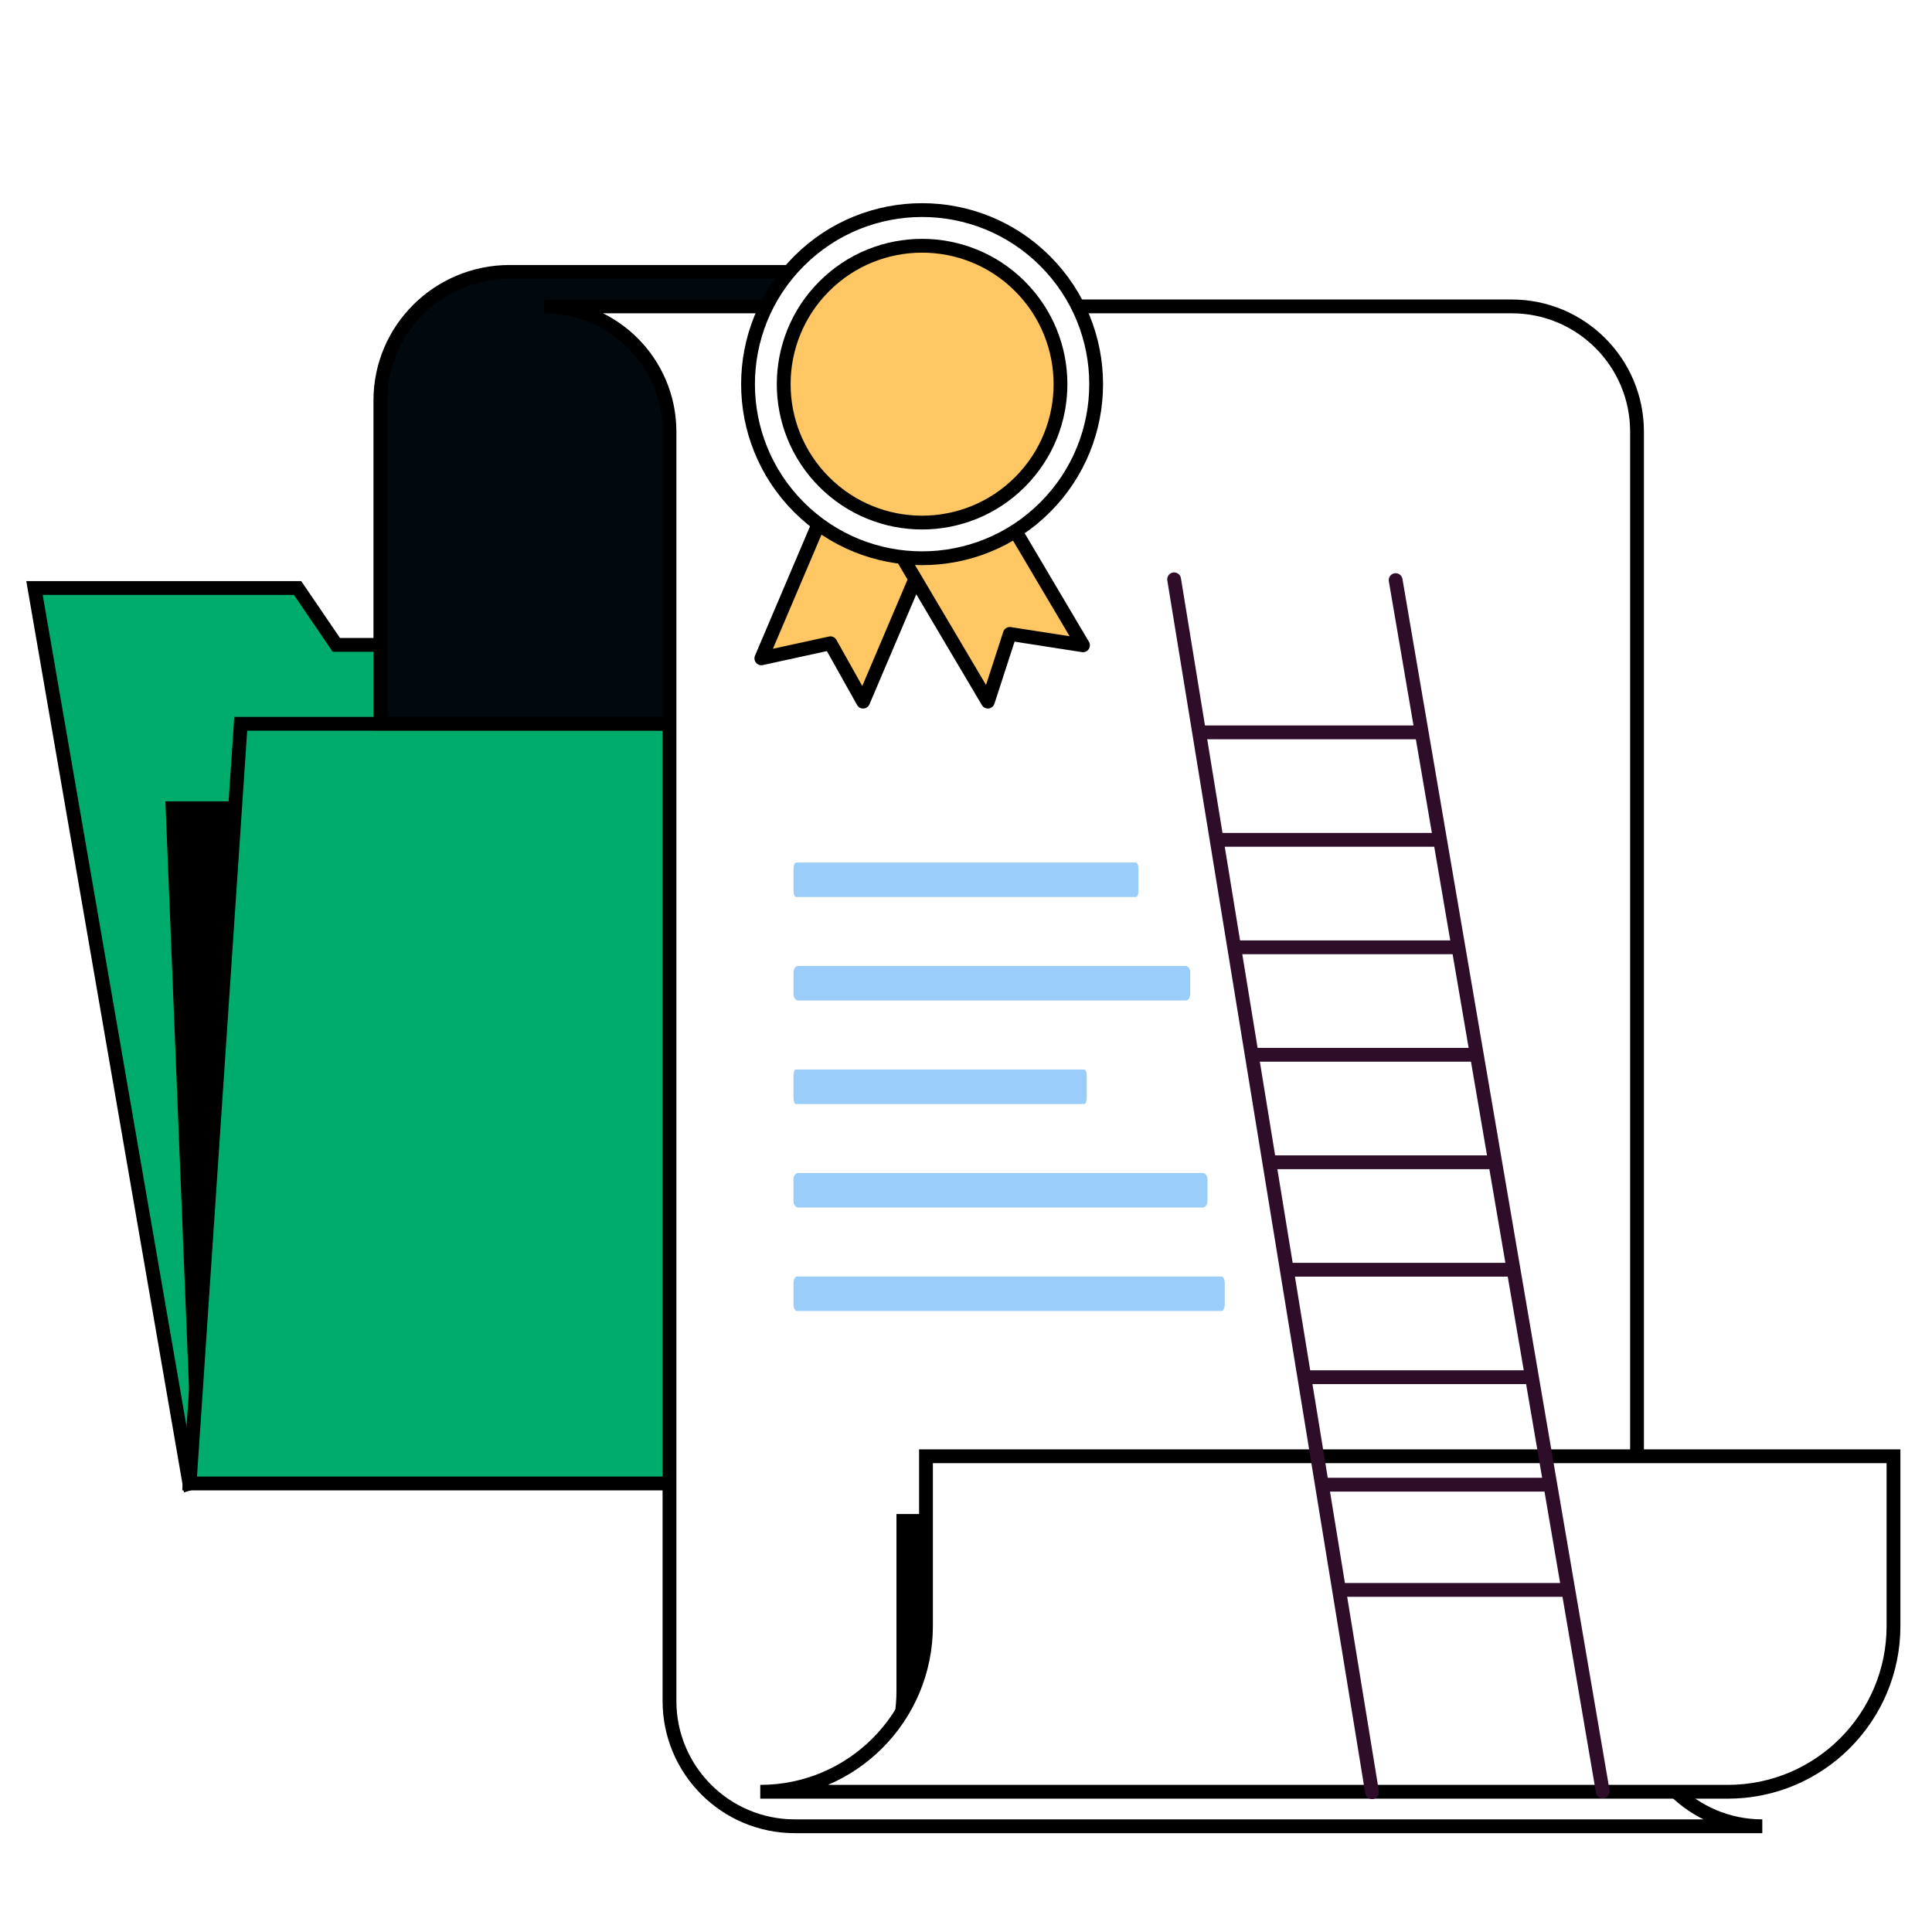 <svg fill="none" height="112" viewBox="0 0 112 112" width="112" xmlns="http://www.w3.org/2000/svg" xmlns:xlink="http://www.w3.org/1999/xlink"><filter id="a" color-interpolation-filters="sRGB" filterUnits="userSpaceOnUse" height="90.908" width="72.615" x="29.548" y="15.363"><feFlood flood-opacity="0" result="BackgroundImageFix"/><feColorMatrix in="SourceAlpha" result="hardAlpha" type="matrix" values="0 0 0 0 0 0 0 0 0 0 0 0 0 0 0 0 0 0 127 0"/><feOffset dx="2" dy="2"/><feComposite in2="hardAlpha" operator="out"/><feColorMatrix type="matrix" values="0 0 0 0 0 0 0 0 0 0 0 0 0 0 0 0 0 0 1 0"/><feBlend in2="BackgroundImageFix" mode="normal" result="effect1_dropShadow_748_23941"/><feBlend in="SourceGraphic" in2="effect1_dropShadow_748_23941" mode="normal" result="shape"/></filter><path d="m10.979 85.998-8.979-51.91h15.252l2.246 3.296h17.734v40.257z" fill="#00ac6b" stroke="#000" stroke-width=".8"/><path d="m13.956 41.959-2.964 44.039h30.768l2.964-44.039z" fill="#00ac6b" stroke="#000" stroke-width=".8"/><path d="m29.549 15.762c-4.141 0-7.498 3.334-7.498 7.447v18.735h24.151v-18.735c0-4.113 3.357-7.447 7.498-7.447z" fill="#01090f" stroke="#000" stroke-width=".8"/><g filter="url(#a)"><path d="m92.9 96.607v-73.581c0-4.012-3.252-7.264-7.263-7.264h-56.089c4.011 0 7.263 3.252 7.263 7.264v73.58c0 4.012 3.252 7.264 7.263 7.264h56.088c-4.011 0-7.263-3.252-7.263-7.264z" fill="#fff"/><path d="m92.9 96.607v-73.581c0-4.012-3.252-7.264-7.263-7.264h-56.089c4.011 0 7.263 3.252 7.263 7.264v73.58c0 4.012 3.252 7.264 7.263 7.264h56.088c-4.011 0-7.263-3.252-7.263-7.264z" stroke="#000" stroke-width=".8"/></g><path d="m65.842 50h-19.683c-.087 0-.158.168-.158.376v1.248c0 .208.071.376.158.376h19.683c.087 0 .158-.168.158-.376v-1.248c0-.208-.071-.376-.158-.376z" fill="#9bcdfb"/><path d="m68.738 56h-22.476c-.145 0-.262.168-.262.376v1.248c0 .208.117.376.262.376h22.476c.145 0 .262-.168.262-.376v-1.248c0-.208-.117-.376-.262-.376z" fill="#9bcdfb"/><path d="m62.865 62h-16.731c-.074 0-.135.168-.135.376v1.248c0 .208.06.376.135.376h16.731c.074 0 .135-.168.135-.376v-1.248c0-.208-.06-.376-.135-.376z" fill="#9bcdfb"/><path d="m69.726 68h-23.453c-.151 0-.274.168-.274.376v1.248c0 .208.122.376.274.376h23.453c.151 0 .274-.168.274-.376v-1.248c0-.208-.122-.376-.274-.376z" fill="#9bcdfb"/><path d="m70.802 74h-24.604c-.109 0-.198.168-.198.376v1.248c0 .208.089.376.198.376h24.604c.109 0 .198-.168.198-.376v-1.248c0-.208-.089-.376-.198-.376z" fill="#9bcdfb"/><path d="m52.369 88.17v9.842c0 2.026-.627 3.905-1.698 5.454h49.993c3.373 0 7.793-3.429 7.793-5.454v-9.842z" fill="#000" stroke="#000" stroke-width=".8"/><path d="m53.68 84.421v9.842c0 5.306-4.301 9.608-9.607 9.608h56.088c5.306 0 9.607-4.302 9.607-9.608v-9.842z" fill="#fff" stroke="#000" stroke-width=".8"/><path d="m9.589 46.456 1.499 37.293 2.811-37.293z" fill="#000"/><g stroke-width=".8"><path d="m68.065 33.584 11.475 70.311" stroke="#2d0d28" stroke-linecap="round"/><path d="m80.907 33.629 12.007 70.223" stroke="#2d0d28" stroke-linecap="round"/><path d="m74.678 73.608h13.045" stroke="#2d0d28"/><path d="m75.846 79.838h13.045" stroke="#2d0d28"/><path d="m76.623 86.069h13.045" stroke="#2d0d28"/><path d="m77.665 92.169h13.045" stroke="#2d0d28"/><path d="m70.393 48.686h13.045" stroke="#2d0d28"/><path d="m69.487 42.456h13.045" stroke="#2d0d28"/><path d="m71.561 54.916h13.045" stroke="#2d0d28"/><path d="m72.473 61.146h13.045" stroke="#2d0d28"/><path d="m73.64 67.378h13.045" stroke="#2d0d28"/><path d="m50.035 40.675-1.895-3.384-4.004.873 7.532-17.696 5.898 2.511z" fill="#ffc664" stroke="#000" stroke-linejoin="round"/><path d="m62.783 37.409-4.242-.66-1.274 3.925-9.797-16.549 5.516-3.266z" fill="#ffc664" stroke="#000" stroke-linejoin="round"/><path d="m60.589 29.406c3.941-3.941 3.941-10.33 0-14.271-3.941-3.941-10.329-3.941-14.27 0-3.94 3.941-3.94 10.33 0 14.271 3.941 3.941 10.329 3.941 14.27 0z" fill="#fff" stroke="#000"/><path d="m59.128 27.944c3.133-3.133 3.133-8.213 0-11.347s-8.213-3.133-11.346 0-3.133 8.213 0 11.347 8.213 3.133 11.346 0z" fill="#ffc664" stroke="#000"/></g></svg>